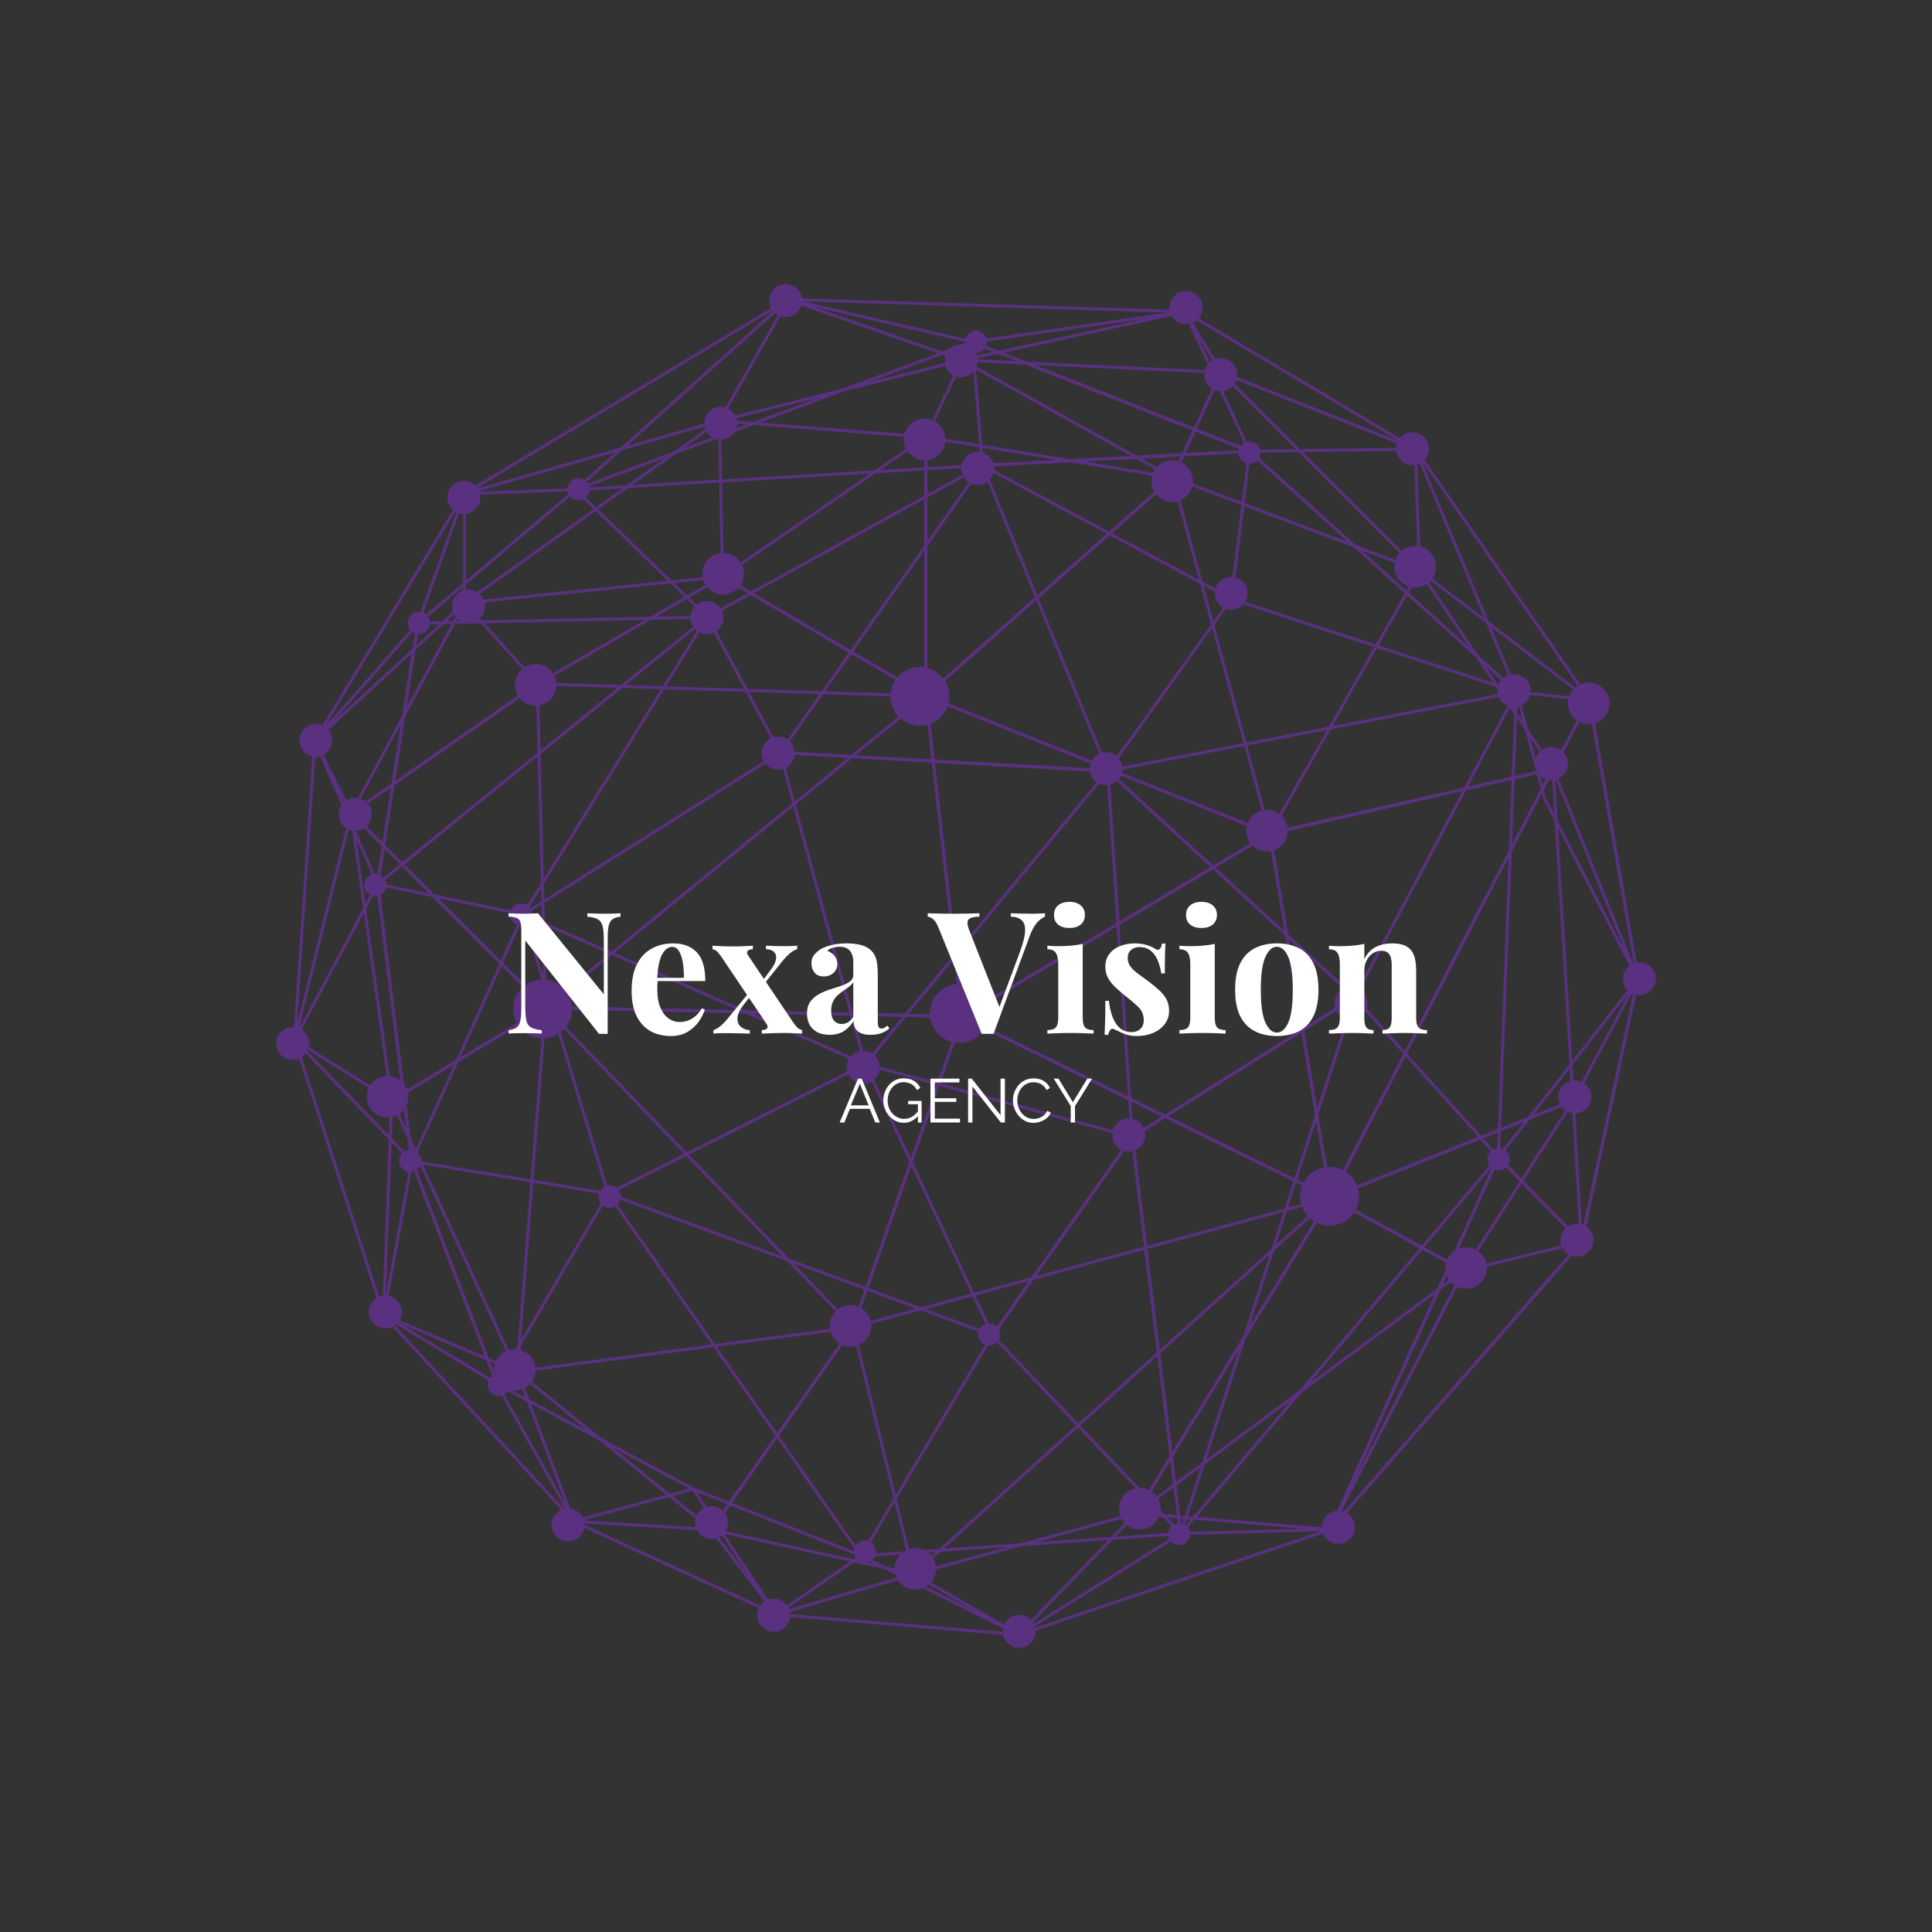 <svg version="1.0" preserveAspectRatio="xMidYMid meet" height="500" viewBox="0 0 375 375" zoomAndPan="magnify" width="500" xmlns:xlink="http://www.w3.org/1999/xlink" xmlns="http://www.w3.org/2000/svg"><rect x="0" y="0" width="375" height="375" fill="#333333" stroke="none"/><defs><filter id="2ec483cd05" height="100%" width="100%" y="0%" x="0%"><feColorMatrix color-interpolation-filters="sRGB" values="0 0 0 0 1 0 0 0 0 1 0 0 0 0 1 0 0 0 1 0"></feColorMatrix></filter><g></g><mask id="34c21c7231"><g filter="url(#2ec483cd05)"><rect fill-opacity="0.44" height="450" y="-37.5" fill="#000000" width="450" x="-37.5"></rect></g></mask><clipPath id="ae02199738"><path clip-rule="nonzero" d="M 96 1.109 L 103 1.109 L 103 8 L 96 8 Z M 96 1.109"></path></clipPath><clipPath id="43757bac9d"><path clip-rule="nonzero" d="M 141 259 L 149 259 L 149 265.859 L 141 265.859 Z M 141 259"></path></clipPath><clipPath id="890a2023ad"><path clip-rule="nonzero" d="M 261.613 132.438 L 268.355 132.438 L 268.355 139.32 L 261.613 139.32 Z M 261.613 132.438"></path></clipPath><clipPath id="09d48cc0eb"><path clip-rule="nonzero" d="M 0.605 145 L 8 145 L 8 152 L 0.605 152 Z M 0.605 145"></path></clipPath><clipPath id="cb06cbf7b3"><rect height="266" y="0" width="269" x="0"></rect></clipPath></defs><g mask="url(#34c21c7231)"><g transform="matrix(1, 0, 0, 1, 53, 54)"><g clip-path="url(#cb06cbf7b3)"><path fill-rule="nonzero" fill-opacity="1" d="M 100.078 4.449 L 60.121 40.219 L 134.707 12.441 Z M 57.406 41.859 L 99.914 3.805 L 100.062 3.84 L 136.75 12.309 L 135.832 12.652 L 57.406 41.859" fill="#8a2be2"></path><path fill-rule="nonzero" fill-opacity="1" d="M 136.871 12.508 L 188.945 33.035 L 176.785 6.809 Z M 190.102 34.121 L 189.418 33.855 L 134.586 12.238 L 177.133 6.16 L 190.102 34.121" fill="#8a2be2"></path><path fill-rule="nonzero" fill-opacity="1" d="M 190.281 33.863 L 240.582 79.211 L 221.531 33.484 Z M 242.133 81.402 L 188.77 33.293 L 221.922 32.891 L 221.996 33.07 L 242.133 81.402" fill="#8a2be2"></path><path fill-rule="nonzero" fill-opacity="1" d="M 241.754 80.648 L 247.141 101.043 L 264.301 134.23 L 255.242 82.145 Z M 265.539 137.906 L 246.594 101.254 L 240.965 79.969 L 255.746 81.609 L 255.785 81.828 L 265.539 137.906" fill="#8a2be2"></path><path fill-rule="nonzero" fill-opacity="1" d="M 238.219 170.602 L 253.75 186.516 L 264.363 137.254 Z M 254.098 187.711 L 237.434 170.645 L 237.594 170.441 L 265.477 134.879 L 265.207 136.129 L 254.098 187.711" fill="#8a2be2"></path><path fill-rule="nonzero" fill-opacity="1" d="M 237.914 171.137 L 206.32 241.184 L 253.523 187.125 Z M 204.148 244.562 L 237.734 170.105 L 254.324 187.105 L 254.145 187.309 L 204.148 244.562" fill="#8a2be2"></path><path fill-rule="nonzero" fill-opacity="1" d="M 236.688 172.426 L 176.824 243.348 L 205.043 242.582 Z M 175.527 243.973 L 175.949 243.469 L 238.961 168.82 L 205.426 243.164 L 205.242 243.168 L 175.527 243.973" fill="#8a2be2"></path><path fill-rule="nonzero" fill-opacity="1" d="M 115.227 248.199 L 144.746 262.957 L 175.02 244.035 Z M 144.777 263.633 L 113.035 247.758 L 177.332 243.285 L 144.777 263.633" fill="#8a2be2"></path><path fill-rule="nonzero" fill-opacity="1" d="M 82.305 235.641 L 97.719 258.953 L 113.512 248.051 Z M 97.562 259.777 L 97.395 259.527 L 80.777 234.398 L 114.754 247.91 L 97.562 259.777" fill="#8a2be2"></path><path fill-rule="nonzero" fill-opacity="1" d="M 44.199 215.34 L 58.516 240.961 L 80.75 234.93 Z M 58.227 241.648 L 42.703 213.867 L 82.332 235.109 L 58.227 241.648" fill="#8a2be2"></path><path fill-rule="nonzero" fill-opacity="1" d="M 21.789 201.105 L 42.871 213.906 L 27.059 172.492 Z M 44.031 215.301 L 21.137 201.398 L 26.859 170.32 L 44.031 215.301" fill="#8a2be2"></path><path fill-rule="nonzero" fill-opacity="1" d="M 4.543 147.797 L 26.559 170.566 L 20.105 118.574 Z M 27.359 172.246 L 3.824 147.898 L 3.926 147.711 L 20.461 116.652 L 27.359 172.246" fill="#8a2be2"></path><path fill-rule="nonzero" fill-opacity="1" d="M 8.457 89.785 L 20.145 116.566 L 27.691 67.91 Z M 20.418 118.656 L 7.766 89.676 L 7.891 89.535 L 28.582 66.004 L 20.418 118.656" fill="#8a2be2"></path><path fill-rule="nonzero" fill-opacity="1" d="M 37.379 42.113 L 28.785 66.023 L 57.926 41.363 Z M 27.488 67.891 L 36.957 41.539 L 59.605 40.715 L 27.488 67.891" fill="#8a2be2"></path><path fill-rule="nonzero" fill-opacity="1" d="M 136.062 12.82 L 137.961 36.02 L 188.16 33.355 Z M 137.422 36.637 L 135.398 11.926 L 190.895 33.801 L 137.422 36.637" fill="#8a2be2"></path><path fill-rule="nonzero" fill-opacity="1" d="M 59.449 41.293 L 84.336 65.414 L 136.41 36.699 Z M 84.242 66.141 L 84.086 65.988 L 58.078 40.785 L 58.746 40.746 L 138.977 35.957 L 84.242 66.141" fill="#8a2be2"></path><path fill-rule="nonzero" fill-opacity="1" d="M 28.391 67.246 L 20.691 116.902 L 83.434 66.09 Z M 19.875 118.32 L 27.883 66.664 L 85.145 65.465 L 19.875 118.32" fill="#8a2be2"></path><path fill-rule="nonzero" fill-opacity="1" d="M 20.625 117.984 L 27.121 170.328 L 48.137 123.715 Z M 26.797 172.484 L 19.941 117.238 L 48.977 123.289 L 48.828 123.621 L 26.797 172.484" fill="#8a2be2"></path><path fill-rule="nonzero" fill-opacity="1" d="M 84.27 66.367 L 49.477 122.574 L 98.035 91.984 Z M 47.637 124.43 L 84.309 65.188 L 98.816 92.191 L 98.582 92.336 L 47.637 124.43" fill="#8a2be2"></path><path fill-rule="nonzero" fill-opacity="1" d="M 98.973 91.824 L 161.59 95.301 L 137.625 36.938 Z M 162.488 95.941 L 97.879 92.352 L 98.184 91.918 L 137.762 35.719 L 162.488 95.941" fill="#8a2be2"></path><path fill-rule="nonzero" fill-opacity="1" d="M 138.762 36.566 L 185.754 61.781 L 189.191 33.891 Z M 186.23 62.707 L 185.852 62.504 L 136.625 36.09 L 189.859 33.266 L 189.816 33.617 L 186.23 62.707" fill="#8a2be2"></path><path fill-rule="nonzero" fill-opacity="1" d="M 186.105 62.59 L 162.711 95.191 L 240.184 80.234 Z M 161.367 96.051 L 185.879 61.898 L 242.535 80.383 L 161.367 96.051" fill="#8a2be2"></path><path fill-rule="nonzero" fill-opacity="1" d="M 210.301 139.559 L 237.559 169.887 L 241.012 81.586 Z M 238.09 171.359 L 209.59 139.645 L 209.688 139.461 L 241.703 79.027 L 241.652 80.32 L 238.09 171.359" fill="#8a2be2"></path><path fill-rule="nonzero" fill-opacity="1" d="M 162.379 96.336 L 167.012 166.184 L 209.461 139.559 Z M 166.488 167.207 L 166.457 166.715 L 161.695 94.906 L 210.43 139.645 L 210.102 139.852 L 166.488 167.207" fill="#8a2be2"></path><path fill-rule="nonzero" fill-opacity="1" d="M 98.816 92.406 L 115.051 151.934 L 161.441 95.883 Z M 114.785 153.184 L 114.633 152.637 L 98.035 91.77 L 98.441 91.793 L 162.637 95.359 L 114.785 153.184" fill="#8a2be2"></path><path fill-rule="nonzero" fill-opacity="1" d="M 49.023 124.027 L 65.227 177.27 L 114.227 152.578 Z M 64.867 178.109 L 64.766 177.777 L 48.09 122.977 L 115.609 152.539 L 64.867 178.109" fill="#8a2be2"></path><path fill-rule="nonzero" fill-opacity="1" d="M 115.457 153.012 L 139.707 204.594 L 166.27 166.867 Z M 139.605 205.762 L 139.391 205.305 L 114.379 152.109 L 114.996 152.277 L 167.234 166.52 L 166.992 166.863 L 139.605 205.762" fill="#8a2be2"></path><path fill-rule="nonzero" fill-opacity="1" d="M 167.066 166.848 L 176.305 242.305 L 209.414 140.281 Z M 176.043 245.016 L 166.438 166.547 L 166.594 166.445 L 210.477 138.922 L 210.227 139.691 L 176.043 245.016" fill="#8a2be2"></path><path fill-rule="nonzero" fill-opacity="1" d="M 140.035 205.152 L 175.777 242.812 L 166.551 167.488 Z M 176.574 244.512 L 139.277 205.203 L 139.414 205.008 L 166.949 165.902 L 167.043 166.66 L 176.574 244.512" fill="#8a2be2"></path><path fill-rule="nonzero" fill-opacity="1" d="M 65.828 178.293 L 114.113 247.438 L 139.219 205.332 Z M 114.152 248.52 L 113.891 248.148 L 64.27 177.09 L 140.09 205.023 L 139.91 205.328 L 114.152 248.52" fill="#8a2be2"></path><path fill-rule="nonzero" fill-opacity="1" d="M 27.418 171.781 L 43.508 213.922 L 64.578 177.91 Z M 43.395 215.281 L 26.5 171.035 L 27.008 171.117 L 65.52 177.469 L 65.305 177.84 L 43.395 215.281" fill="#8a2be2"></path><path fill-rule="nonzero" fill-opacity="1" d="M 45.949 214.809 C 45.949 216 44.984 216.965 43.789 216.965 C 42.598 216.965 41.633 216 41.633 214.809 C 41.633 213.617 42.598 212.648 43.789 212.648 C 44.984 212.648 45.949 213.617 45.949 214.809" fill="#8a2be2"></path><path fill-rule="nonzero" fill-opacity="1" d="M 178.023 243.781 C 178.023 244.973 177.055 245.941 175.863 245.941 C 174.672 245.941 173.703 244.973 173.703 243.781 C 173.703 242.59 174.672 241.625 175.863 241.625 C 177.055 241.625 178.023 242.59 178.023 243.781" fill="#8a2be2"></path><path fill-rule="nonzero" fill-opacity="1" d="M 141.16 205.035 C 141.16 206.227 140.195 207.195 139 207.195 C 137.809 207.195 136.844 206.227 136.844 205.035 C 136.844 203.844 137.809 202.879 139 202.879 C 140.195 202.879 141.16 203.844 141.16 205.035" fill="#8a2be2"></path><path fill-rule="nonzero" fill-opacity="1" d="M 240.016 171.008 C 240.016 172.199 239.047 173.168 237.855 173.168 C 236.664 173.168 235.695 172.199 235.695 171.008 C 235.695 169.816 236.664 168.852 237.855 168.852 C 239.047 168.852 240.016 169.816 240.016 171.008" fill="#8a2be2"></path><path fill-rule="nonzero" fill-opacity="1" d="M 50.328 123.504 C 50.328 124.695 49.363 125.66 48.172 125.66 C 46.98 125.66 46.012 124.695 46.012 123.504 C 46.012 122.309 46.98 121.344 48.172 121.344 C 49.363 121.344 50.328 122.309 50.328 123.504" fill="#8a2be2"></path><path fill-rule="nonzero" fill-opacity="1" d="M 61.449 40.957 C 61.449 42.152 60.48 43.117 59.289 43.117 C 58.098 43.117 57.133 42.152 57.133 40.957 C 57.133 39.766 58.098 38.797 59.289 38.797 C 60.48 38.797 61.449 39.766 61.449 40.957" fill="#8a2be2"></path><path fill-rule="nonzero" fill-opacity="1" d="M 191.699 33.883 C 191.699 35.074 190.73 36.043 189.539 36.043 C 188.348 36.043 187.379 35.074 187.379 33.883 C 187.379 32.691 188.348 31.723 189.539 31.723 C 190.73 31.723 191.699 32.691 191.699 33.883" fill="#8a2be2"></path><path fill-rule="nonzero" fill-opacity="1" d="M 138.602 12.32 C 138.602 13.512 137.637 14.477 136.441 14.477 C 135.25 14.477 134.285 13.512 134.285 12.32 C 134.285 11.129 135.25 10.16 136.441 10.16 C 137.637 10.16 138.602 11.129 138.602 12.32" fill="#8a2be2"></path><path fill-rule="nonzero" fill-opacity="1" d="M 22.027 117.773 C 22.027 118.969 21.062 119.934 19.871 119.934 C 18.68 119.934 17.711 118.969 17.711 117.773 C 17.711 116.582 18.68 115.617 19.871 115.617 C 21.062 115.617 22.027 116.582 22.027 117.773" fill="#8a2be2"></path><path fill-rule="nonzero" fill-opacity="1" d="M 30.453 66.902 C 30.453 68.094 29.484 69.059 28.293 69.059 C 27.102 69.059 26.137 68.094 26.137 66.902 C 26.137 65.707 27.102 64.742 28.293 64.742 C 29.484 64.742 30.453 65.707 30.453 66.902" fill="#8a2be2"></path><path fill-rule="nonzero" fill-opacity="1" d="M 67.512 178.281 C 67.512 179.477 66.547 180.441 65.355 180.441 C 64.16 180.441 63.195 179.477 63.195 178.281 C 63.195 177.09 64.16 176.125 65.355 176.125 C 66.547 176.125 67.512 177.09 67.512 178.281" fill="#8a2be2"></path><path fill-rule="nonzero" fill-opacity="1" d="M 28.77 171.348 C 28.77 172.539 27.801 173.504 26.609 173.504 C 25.414 173.504 24.449 172.539 24.449 171.348 C 24.449 170.152 25.414 169.188 26.609 169.188 C 27.801 169.188 28.77 170.152 28.77 171.348" fill="#8a2be2"></path><path fill-rule="nonzero" fill-opacity="1" d="M 117.039 247.152 C 117.039 248.344 116.074 249.309 114.883 249.309 C 113.691 249.309 112.723 248.344 112.723 247.152 C 112.723 245.957 113.691 244.992 114.883 244.992 C 116.074 244.992 117.039 245.957 117.039 247.152" fill="#8a2be2"></path><path fill-rule="nonzero" fill-opacity="1" d="M 169.297 166.293 C 169.297 168.062 167.863 169.496 166.094 169.496 C 164.324 169.496 162.887 168.062 162.887 166.293 C 162.887 164.52 164.324 163.086 166.094 163.086 C 167.863 163.086 169.297 164.52 169.297 166.293" fill="#8a2be2"></path><path fill-rule="nonzero" fill-opacity="1" d="M 117.75 153.152 C 117.75 154.922 116.312 156.355 114.543 156.355 C 112.773 156.355 111.34 154.922 111.34 153.152 C 111.34 151.379 112.773 149.945 114.543 149.945 C 116.312 149.945 117.75 151.379 117.75 153.152" fill="#8a2be2"></path><path fill-rule="nonzero" fill-opacity="1" d="M 189.176 61.172 C 189.176 62.941 187.742 64.379 185.973 64.379 C 184.199 64.379 182.766 62.941 182.766 61.172 C 182.766 59.402 184.199 57.969 185.973 57.969 C 187.742 57.969 189.176 59.402 189.176 61.172" fill="#8a2be2"></path><path fill-rule="nonzero" fill-opacity="1" d="M 101.242 92.168 C 101.242 93.941 99.805 95.375 98.035 95.375 C 96.266 95.375 94.828 93.941 94.828 92.168 C 94.828 90.398 96.266 88.965 98.035 88.965 C 99.805 88.965 101.242 90.398 101.242 92.168" fill="#8a2be2"></path><path fill-rule="nonzero" fill-opacity="1" d="M 87.426 65.891 C 87.426 67.66 85.992 69.098 84.223 69.098 C 82.453 69.098 81.016 67.66 81.016 65.891 C 81.016 64.121 82.453 62.684 84.223 62.684 C 85.992 62.684 87.426 64.121 87.426 65.891" fill="#8a2be2"></path><path fill-rule="nonzero" fill-opacity="1" d="M 212.426 140.684 C 212.426 142.457 210.988 143.891 209.219 143.891 C 207.449 143.891 206.012 142.457 206.012 140.684 C 206.012 138.914 207.449 137.48 209.219 137.48 C 210.988 137.48 212.426 138.914 212.426 140.684" fill="#8a2be2"></path><path fill-rule="nonzero" fill-opacity="1" d="M 244.094 80.039 C 244.094 81.809 242.656 83.246 240.891 83.246 C 239.117 83.246 237.684 81.809 237.684 80.039 C 237.684 78.27 239.117 76.836 240.891 76.836 C 242.656 76.836 244.094 78.27 244.094 80.039" fill="#8a2be2"></path><path fill-rule="nonzero" fill-opacity="1" d="M 164.918 95.203 C 164.918 96.973 163.484 98.406 161.711 98.406 C 159.941 98.406 158.508 96.973 158.508 95.203 C 158.508 93.43 159.941 91.996 161.711 91.996 C 163.484 91.996 164.918 93.43 164.918 95.203" fill="#8a2be2"></path><path fill-rule="nonzero" fill-opacity="1" d="M 139.984 36.914 C 139.984 38.684 138.551 40.121 136.781 40.121 C 135.008 40.121 133.574 38.684 133.574 36.914 C 133.574 35.145 135.008 33.707 136.781 33.707 C 138.551 33.707 139.984 35.145 139.984 36.914" fill="#8a2be2"></path><path fill-rule="nonzero" fill-opacity="1" d="M 101.902 4.484 L 133.785 15.602 L 174.562 6.707 Z M 133.746 16.215 L 133.668 16.188 L 98.09 3.777 L 179.355 6.262 L 133.746 16.215" fill="#8a2be2"></path><path fill-rule="nonzero" fill-opacity="1" d="M 184.23 18.027 L 218.438 31.57 L 177.816 7.34 Z M 221.617 33.461 L 183.828 18.504 L 176.105 5.629 L 221.875 32.934 L 221.617 33.461" fill="#8a2be2"></path><path fill-rule="nonzero" fill-opacity="1" d="M 99.188 4.957 L 39.234 40.93 L 86.449 27.438 Z M 35.102 42.723 L 100.805 3.301 L 86.844 27.938 L 86.727 27.973 L 35.102 42.723" fill="#8a2be2"></path><path fill-rule="nonzero" fill-opacity="1" d="M 222.801 56.598 L 254.191 80.516 L 222.055 34.176 Z M 256.801 83.242 L 222.219 56.895 L 222.215 56.758 L 221.398 32.195 L 221.969 33.02 L 256.801 83.242" fill="#8a2be2"></path><path fill-rule="nonzero" fill-opacity="1" d="M 36.875 42.879 L 9.438 88.113 L 36.875 62.898 Z M 6.785 91.352 L 37.461 40.77 L 37.461 63.16 L 37.367 63.246 L 6.785 91.352" fill="#8a2be2"></path><path fill-rule="nonzero" fill-opacity="1" d="M 248.754 95.246 L 264.156 133.387 L 255.352 82.777 Z M 265.684 138.75 L 248.102 95.211 L 248.168 95.09 L 255.641 80.98 L 265.684 138.75" fill="#8a2be2"></path><path fill-rule="nonzero" fill-opacity="1" d="M 8.332 90.832 L 4.699 144.566 L 14.867 103.902 Z M 4.469 147.918 L 3.891 147.828 L 7.891 88.633 L 15.492 103.832 L 4.469 147.918" fill="#8a2be2"></path><path fill-rule="nonzero" fill-opacity="1" d="M 252.652 159.695 L 254.094 184.926 L 264.188 138.062 Z M 253.754 189.305 L 252.055 159.562 L 252.094 159.488 L 265.652 134.07 L 253.754 189.305" fill="#8a2be2"></path><path fill-rule="nonzero" fill-opacity="1" d="M 4.711 148.523 L 21.23 199.578 L 22.73 159.789 Z M 21.691 202.922 L 3.656 147.172 L 23.332 159.469 L 23.328 159.637 L 21.691 202.922" fill="#8a2be2"></path><path fill-rule="nonzero" fill-opacity="1" d="M 231.352 192.867 L 206.605 240.855 L 253.094 187.617 Z M 203.859 244.895 L 230.949 192.359 L 254.754 186.609 L 203.859 244.895" fill="#8a2be2"></path><path fill-rule="nonzero" fill-opacity="1" d="M 22.602 202.055 L 57.559 239.988 L 47.148 212.469 Z M 59.184 242.621 L 20.32 200.445 L 47.609 212.023 L 47.652 212.145 L 59.184 242.621" fill="#8a2be2"></path><path fill-rule="nonzero" fill-opacity="1" d="M 167.652 240.039 L 145.816 262.625 L 203.793 243.047 Z M 143.707 263.961 L 167.422 239.43 L 167.562 239.441 L 206.676 242.699 L 143.707 263.961" fill="#8a2be2"></path><path fill-rule="nonzero" fill-opacity="1" d="M 59.914 241.691 L 96.691 258.605 L 84.922 243.16 Z M 98.59 260.129 L 56.828 240.918 L 85.23 242.586 L 85.309 242.695 L 98.59 260.129" fill="#8a2be2"></path><path fill-rule="nonzero" fill-opacity="1" d="M 99.234 259.203 L 143.473 262.891 L 124.305 251.832 Z M 146.051 263.699 L 96.043 259.527 L 124.379 251.195 L 124.488 251.258 L 146.051 263.699" fill="#8a2be2"></path><path fill-rule="nonzero" fill-opacity="1" d="M 135.004 16.262 L 174.469 38.273 L 183.578 18.539 Z M 174.738 39.098 L 132.531 15.555 L 184.48 17.992 L 174.738 39.098" fill="#8a2be2"></path><path fill-rule="nonzero" fill-opacity="1" d="M 88.469 27.539 L 126.52 30.52 L 133.234 16.344 Z M 126.879 31.141 L 126.676 31.125 L 84.82 27.84 L 134.301 15.469 L 126.879 31.141" fill="#8a2be2"></path><path fill-rule="nonzero" fill-opacity="1" d="M 86.363 28.254 L 38.242 62.625 L 86.934 57.66 Z M 36.094 63.434 L 86.93 27.125 L 87.531 58.191 L 87.266 58.219 L 36.094 63.434" fill="#8a2be2"></path><path fill-rule="nonzero" fill-opacity="1" d="M 37.23 63.535 L 16.02 102.922 L 50.863 78.684 Z M 14.336 104.812 L 37.105 62.52 L 51.746 78.789 L 14.336 104.812" fill="#8a2be2"></path><path fill-rule="nonzero" fill-opacity="1" d="M 87.781 57.906 L 126.402 80.578 L 126.402 31.391 Z M 126.992 81.609 L 126.551 81.348 L 86.684 57.945 L 87.066 57.684 L 126.992 30.27 L 126.992 81.609" fill="#8a2be2"></path><path fill-rule="nonzero" fill-opacity="1" d="M 126.992 31.176 L 126.992 80.438 L 173.945 38.875 Z M 126.402 81.746 L 126.402 30.484 L 175.262 38.496 L 174.801 38.902 L 126.402 81.746" fill="#8a2be2"></path><path fill-rule="nonzero" fill-opacity="1" d="M 175.004 38.52 L 221.336 55.992 L 184.121 18.77 Z M 223.684 57.504 L 174.203 38.848 L 174.336 38.562 L 183.938 17.758 L 184.238 18.055 L 223.684 57.504" fill="#8a2be2"></path><path fill-rule="nonzero" fill-opacity="1" d="M 127.25 80.996 L 193.012 107.301 L 174.445 39.219 Z M 193.895 108.289 L 193.344 108.07 L 126.145 81.188 L 126.504 80.871 L 174.766 38.148 L 174.887 38.605 L 193.895 108.289" fill="#8a2be2"></path><path fill-rule="nonzero" fill-opacity="1" d="M 127.047 81.551 L 134.008 142.844 L 192.789 107.848 Z M 133.523 143.816 L 126.352 80.637 L 194.117 107.742 L 133.523 143.816" fill="#8a2be2"></path><path fill-rule="nonzero" fill-opacity="1" d="M 52.344 78.473 L 125.555 80.762 L 87.234 58.266 Z M 127.84 81.422 L 50.266 79 L 87.234 57.586 L 87.383 57.672 L 127.84 81.422" fill="#8a2be2"></path><path fill-rule="nonzero" fill-opacity="1" d="M 53.68 141.289 L 133.438 143.031 L 126.465 81.664 Z M 134.098 143.633 L 52.074 141.84 L 52.691 141.336 L 126.93 80.523 L 126.988 81.059 L 134.098 143.633" fill="#8a2be2"></path><path fill-rule="nonzero" fill-opacity="1" d="M 15.637 103.906 L 52.562 140.836 L 51.023 79.293 Z M 53.188 142.293 L 14.719 103.828 L 51.586 78.184 L 51.602 78.73 L 53.188 142.293" fill="#8a2be2"></path><path fill-rule="nonzero" fill-opacity="1" d="M 15.594 104.699 L 23.262 159.145 L 52.402 141.508 Z M 22.805 160.109 L 14.762 103.039 L 53.352 141.621 L 22.805 160.109" fill="#8a2be2"></path><path fill-rule="nonzero" fill-opacity="1" d="M 23.41 159.742 L 47.172 211.098 L 52.535 142.113 Z M 47.582 213.391 L 22.656 159.512 L 22.879 159.375 L 53.211 141.016 L 53.168 141.586 L 47.582 213.391" fill="#8a2be2"></path><path fill-rule="nonzero" fill-opacity="1" d="M 53.582 141.875 L 112.441 203.059 L 133.352 143.617 Z M 112.68 204.156 L 52.172 141.254 L 52.883 141.27 L 134.18 143.047 L 134.047 143.43 L 112.68 204.156" fill="#8a2be2"></path><path fill-rule="nonzero" fill-opacity="1" d="M 134.383 143.309 L 204.848 177.957 L 193.234 108.266 Z M 205.617 178.992 L 205.102 178.738 L 133.148 143.355 L 133.617 143.078 L 193.672 107.32 L 193.742 107.746 L 205.617 178.992" fill="#8a2be2"></path><path fill-rule="nonzero" fill-opacity="1" d="M 133.934 143.742 L 113.027 203.176 L 204.402 178.395 Z M 112.098 204.039 L 133.598 142.922 L 133.898 143.066 L 206.062 178.555 L 112.098 204.039" fill="#8a2be2"></path><path fill-rule="nonzero" fill-opacity="1" d="M 48.094 212.445 L 85.016 242.445 L 111.938 203.988 Z M 85.133 243.305 L 84.891 243.102 L 46.664 212.043 L 113.188 203.227 L 112.805 203.777 L 85.133 243.305" fill="#8a2be2"></path><path fill-rule="nonzero" fill-opacity="1" d="M 85.566 242.684 L 123.941 251.125 L 112.434 204.309 Z M 124.742 251.902 L 84.578 243.066 L 112.691 202.906 L 124.742 251.902" fill="#8a2be2"></path><path fill-rule="nonzero" fill-opacity="1" d="M 203.906 180.07 L 125.453 250.902 L 167.348 239.48 Z M 123.227 252.121 L 124.145 251.293 L 206.562 176.879 L 167.727 239.984 L 167.613 240.016 L 123.227 252.121" fill="#8a2be2"></path><path fill-rule="nonzero" fill-opacity="1" d="M 205.336 178.867 L 168.586 238.586 L 230.605 192.648 Z M 166.484 240.875 L 167.285 239.578 L 205.129 178.082 L 205.375 178.215 L 231.695 192.574 L 231.324 192.852 L 166.484 240.875" fill="#8a2be2"></path><path fill-rule="nonzero" fill-opacity="1" d="M 205.926 178.516 L 231.051 192.223 L 251.609 160.242 Z M 231.25 193.004 L 204.543 178.434 L 205.125 178.203 L 253.102 159.012 L 231.25 193.004" fill="#8a2be2"></path><path fill-rule="nonzero" fill-opacity="1" d="M 193.789 108.02 L 205.379 177.555 L 247.875 95.66 Z M 205.09 179.395 L 193.117 107.566 L 193.387 107.508 L 248.98 94.801 L 248.688 95.363 L 205.09 179.395" fill="#8a2be2"></path><path fill-rule="nonzero" fill-opacity="1" d="M 222.531 57.305 L 194.039 107.355 L 247.945 95.039 Z M 192.867 108.23 L 193.195 107.648 L 222.488 56.188 L 248.91 95.422 L 192.867 108.23" fill="#8a2be2"></path><path fill-rule="nonzero" fill-opacity="1" d="M 248.199 96.309 L 205.859 177.906 L 252.047 159.434 Z M 204.605 179.043 L 248.656 94.148 L 252.66 159.824 L 252.465 159.902 L 204.605 179.043" fill="#8a2be2"></path><path fill-rule="nonzero" fill-opacity="1" d="M 259.418 82.512 C 259.418 84.742 257.609 86.555 255.375 86.555 C 253.141 86.555 251.332 84.742 251.332 82.512 C 251.332 80.277 253.141 78.469 255.375 78.469 C 257.609 78.469 259.418 80.277 259.418 82.512" fill="#8a2be2"></path><path fill-rule="nonzero" fill-opacity="1" d="M 196.977 107.219 C 196.977 109.449 195.164 111.262 192.934 111.262 C 190.699 111.262 188.891 109.449 188.891 107.219 C 188.891 104.984 190.699 103.176 192.934 103.176 C 195.164 103.176 196.977 104.984 196.977 107.219" fill="#8a2be2"></path><path fill-rule="nonzero" fill-opacity="1" d="M 225.727 56.008 C 225.727 58.242 223.918 60.051 221.684 60.051 C 219.453 60.051 217.641 58.242 217.641 56.008 C 217.641 53.773 219.453 51.965 221.684 51.965 C 223.918 51.965 225.727 53.773 225.727 56.008" fill="#8a2be2"></path><path fill-rule="nonzero" fill-opacity="1" d="M 91.41 57.355 C 91.41 59.586 89.598 61.398 87.367 61.398 C 85.133 61.398 83.32 59.586 83.32 57.355 C 83.32 55.121 85.133 53.312 87.367 53.312 C 89.598 53.312 91.41 55.121 91.41 57.355" fill="#8a2be2"></path><path fill-rule="nonzero" fill-opacity="1" d="M 55.023 78.918 C 55.023 81.152 53.211 82.961 50.98 82.961 C 48.746 82.961 46.938 81.152 46.938 78.918 C 46.938 76.684 48.746 74.875 50.98 74.875 C 53.211 74.875 55.023 76.684 55.023 78.918" fill="#8a2be2"></path><path fill-rule="nonzero" fill-opacity="1" d="M 130.492 31.301 C 130.492 33.531 128.68 35.344 126.449 35.344 C 124.215 35.344 122.406 33.531 122.406 31.301 C 122.406 29.066 124.215 27.258 126.449 27.258 C 128.68 27.258 130.492 29.066 130.492 31.301" fill="#8a2be2"></path><path fill-rule="nonzero" fill-opacity="1" d="M 178.559 39.387 C 178.559 41.621 176.746 43.43 174.516 43.43 C 172.281 43.43 170.473 41.621 170.473 39.387 C 170.473 37.152 172.281 35.344 174.516 35.344 C 176.746 35.344 178.559 37.152 178.559 39.387" fill="#8a2be2"></path><path fill-rule="nonzero" fill-opacity="1" d="M 187.152 18.723 C 187.152 20.492 185.719 21.926 183.949 21.926 C 182.18 21.926 180.742 20.492 180.742 18.723 C 180.742 16.953 182.18 15.516 183.949 15.516 C 185.719 15.516 187.152 16.953 187.152 18.723" fill="#8a2be2"></path><path fill-rule="nonzero" fill-opacity="1" d="M 180.418 5.695 C 180.418 7.465 178.98 8.898 177.211 8.898 C 175.441 8.898 174.004 7.465 174.004 5.695 C 174.004 3.926 175.441 2.488 177.211 2.488 C 178.98 2.488 180.418 3.926 180.418 5.695" fill="#8a2be2"></path><path fill-rule="nonzero" fill-opacity="1" d="M 136.781 16.027 C 136.781 17.797 135.348 19.23 133.574 19.23 C 131.805 19.23 130.367 17.797 130.367 16.027 C 130.367 14.258 131.805 12.82 133.574 12.82 C 135.348 12.82 136.781 14.258 136.781 16.027" fill="#8a2be2"></path><g clip-path="url(#ae02199738)"><path fill-rule="nonzero" fill-opacity="1" d="M 102.699 4.348 C 102.699 6.117 101.266 7.551 99.496 7.551 C 97.723 7.551 96.289 6.117 96.289 4.348 C 96.289 2.574 97.723 1.141 99.496 1.141 C 101.266 1.141 102.699 2.574 102.699 4.348" fill="#8a2be2"></path></g><path fill-rule="nonzero" fill-opacity="1" d="M 40.258 42.531 C 40.258 44.301 38.824 45.734 37.055 45.734 C 35.281 45.734 33.848 44.301 33.848 42.531 C 33.848 40.762 35.281 39.324 37.055 39.324 C 38.824 39.324 40.258 40.762 40.258 42.531" fill="#8a2be2"></path><path fill-rule="nonzero" fill-opacity="1" d="M 41.156 63.645 C 41.156 65.414 39.723 66.852 37.949 66.852 C 36.184 66.852 34.746 65.414 34.746 63.645 C 34.746 61.875 36.184 60.438 37.949 60.438 C 39.723 60.438 41.156 61.875 41.156 63.645" fill="#8a2be2"></path><path fill-rule="nonzero" fill-opacity="1" d="M 19.145 104.074 C 19.145 105.844 17.711 107.277 15.941 107.277 C 14.168 107.277 12.734 105.844 12.734 104.074 C 12.734 102.305 14.168 100.867 15.941 100.867 C 17.711 100.867 19.145 102.305 19.145 104.074" fill="#8a2be2"></path><path fill-rule="nonzero" fill-opacity="1" d="M 24.984 200.656 C 24.984 202.426 23.551 203.863 21.781 203.863 C 20.008 203.863 18.574 202.426 18.574 200.656 C 18.574 198.887 20.008 197.453 21.781 197.453 C 23.551 197.453 24.984 198.887 24.984 200.656" fill="#8a2be2"></path><path fill-rule="nonzero" fill-opacity="1" d="M 60.473 241.984 C 60.473 243.754 59.039 245.191 57.27 245.191 C 55.496 245.191 54.062 243.754 54.062 241.984 C 54.062 240.215 55.496 238.781 57.27 238.781 C 59.039 238.781 60.473 240.215 60.473 241.984" fill="#8a2be2"></path><path fill-rule="nonzero" fill-opacity="1" d="M 100.395 259.508 C 100.395 261.277 98.957 262.711 97.188 262.711 C 95.418 262.711 93.984 261.277 93.984 259.508 C 93.984 257.734 95.418 256.297 97.188 256.297 C 98.957 256.297 100.395 257.734 100.395 259.508" fill="#8a2be2"></path><g clip-path="url(#43757bac9d)"><path fill-rule="nonzero" fill-opacity="1" d="M 148.012 262.648 C 148.012 264.422 146.578 265.855 144.805 265.855 C 143.035 265.855 141.602 264.422 141.602 262.648 C 141.602 260.879 143.035 259.445 144.805 259.445 C 146.578 259.445 148.012 260.879 148.012 262.648" fill="#8a2be2"></path></g><path fill-rule="nonzero" fill-opacity="1" d="M 210.004 242.434 C 210.004 244.203 208.57 245.641 206.801 245.641 C 205.027 245.641 203.594 244.203 203.594 242.434 C 203.594 240.664 205.027 239.23 206.801 239.23 C 208.57 239.23 210.004 240.664 210.004 242.434" fill="#8a2be2"></path><path fill-rule="nonzero" fill-opacity="1" d="M 256.273 186.73 C 256.273 188.5 254.84 189.938 253.066 189.938 C 251.297 189.938 249.863 188.5 249.863 186.73 C 249.863 184.961 251.297 183.523 253.066 183.523 C 254.84 183.523 256.273 184.961 256.273 186.73" fill="#8a2be2"></path><path fill-rule="nonzero" fill-opacity="1" d="M 255.887 158.879 C 255.887 160.648 254.453 162.086 252.68 162.086 C 250.91 162.086 249.473 160.648 249.473 158.879 C 249.473 157.109 250.91 155.676 252.68 155.676 C 254.453 155.676 255.887 157.109 255.887 158.879" fill="#8a2be2"></path><g clip-path="url(#890a2023ad)"><path fill-rule="nonzero" fill-opacity="1" d="M 268.402 135.969 C 268.402 137.738 266.969 139.176 265.199 139.176 C 263.426 139.176 261.992 137.738 261.992 135.969 C 261.992 134.199 263.426 132.766 265.199 132.766 C 266.969 132.766 268.402 134.199 268.402 135.969" fill="#8a2be2"></path></g><path fill-rule="nonzero" fill-opacity="1" d="M 251.332 94.191 C 251.332 95.961 249.898 97.398 248.129 97.398 C 246.355 97.398 244.922 95.961 244.922 94.191 C 244.922 92.418 246.355 90.984 248.129 90.984 C 249.898 90.984 251.332 92.418 251.332 94.191" fill="#8a2be2"></path><path fill-rule="nonzero" fill-opacity="1" d="M 224.379 33.098 C 224.379 34.867 222.945 36.301 221.176 36.301 C 219.402 36.301 217.969 34.867 217.969 33.098 C 217.969 31.328 219.402 29.891 221.176 29.891 C 222.945 29.891 224.379 31.328 224.379 33.098" fill="#8a2be2"></path><path fill-rule="nonzero" fill-opacity="1" d="M 88.324 241.535 C 88.324 243.309 86.891 244.742 85.121 244.742 C 83.348 244.742 81.914 243.309 81.914 241.535 C 81.914 239.766 83.348 238.332 85.121 238.332 C 86.891 238.332 88.324 239.766 88.324 241.535" fill="#8a2be2"></path><path fill-rule="nonzero" fill-opacity="1" d="M 90.121 28.152 C 90.121 29.926 88.688 31.359 86.918 31.359 C 85.145 31.359 83.711 29.926 83.711 28.152 C 83.711 26.387 85.145 24.949 86.918 24.949 C 88.688 24.949 90.121 26.387 90.121 28.152" fill="#8a2be2"></path><path fill-rule="nonzero" fill-opacity="1" d="M 11.508 89.699 C 11.508 91.469 10.074 92.902 8.301 92.902 C 6.531 92.902 5.098 91.469 5.098 89.699 C 5.098 87.93 6.531 86.492 8.301 86.492 C 10.074 86.492 11.508 87.93 11.508 89.699" fill="#8a2be2"></path><g clip-path="url(#09d48cc0eb)"><path fill-rule="nonzero" fill-opacity="1" d="M 7.016 148.547 C 7.016 150.316 5.582 151.754 3.809 151.754 C 2.039 151.754 0.605 150.316 0.605 148.547 C 0.605 146.777 2.039 145.344 3.809 145.344 C 5.582 145.344 7.016 146.777 7.016 148.547" fill="#8a2be2"></path></g><path fill-rule="nonzero" fill-opacity="1" d="M 116.117 203.352 C 116.117 205.586 114.305 207.395 112.074 207.395 C 109.84 207.395 108.031 205.586 108.031 203.352 C 108.031 201.121 109.84 199.309 112.074 199.309 C 114.305 199.309 116.117 201.121 116.117 203.352" fill="#8a2be2"></path><path fill-rule="nonzero" fill-opacity="1" d="M 128.695 250.52 C 128.695 252.754 126.883 254.562 124.652 254.562 C 122.418 254.562 120.609 252.754 120.609 250.52 C 120.609 248.285 122.418 246.477 124.652 246.477 C 126.883 246.477 128.695 248.285 128.695 250.52" fill="#8a2be2"></path><path fill-rule="nonzero" fill-opacity="1" d="M 172.27 238.84 C 172.27 241.074 170.457 242.883 168.227 242.883 C 165.992 242.883 164.184 241.074 164.184 238.84 C 164.184 236.609 165.992 234.797 168.227 234.797 C 170.457 234.797 172.27 236.609 172.27 238.84" fill="#8a2be2"></path><path fill-rule="nonzero" fill-opacity="1" d="M 235.609 192.121 C 235.609 194.355 233.801 196.164 231.566 196.164 C 229.332 196.164 227.523 194.355 227.523 192.121 C 227.523 189.887 229.332 188.078 231.566 188.078 C 233.801 188.078 235.609 189.887 235.609 192.121" fill="#8a2be2"></path><path fill-rule="nonzero" fill-opacity="1" d="M 26.273 158.879 C 26.273 161.109 24.461 162.922 22.23 162.922 C 19.996 162.922 18.188 161.109 18.188 158.879 C 18.188 156.645 19.996 154.836 22.23 154.836 C 24.461 154.836 26.273 156.645 26.273 158.879" fill="#8a2be2"></path><path fill-rule="nonzero" fill-opacity="1" d="M 50.98 211.887 C 50.98 214.121 49.168 215.93 46.938 215.93 C 44.703 215.93 42.895 214.121 42.895 211.887 C 42.895 209.656 44.703 207.844 46.938 207.844 C 49.168 207.844 50.98 209.656 50.98 211.887" fill="#8a2be2"></path><path fill-rule="nonzero" fill-opacity="1" d="M 138.902 142.707 C 138.902 145.863 136.344 148.426 133.188 148.426 C 130.031 148.426 127.469 145.863 127.469 142.707 C 127.469 139.551 130.031 136.988 133.188 136.988 C 136.344 136.988 138.902 139.551 138.902 142.707" fill="#8a2be2"></path><path fill-rule="nonzero" fill-opacity="1" d="M 131.27 81.164 C 131.27 84.32 128.707 86.883 125.551 86.883 C 122.391 86.883 119.832 84.32 119.832 81.164 C 119.832 78.004 122.391 75.445 125.551 75.445 C 128.707 75.445 131.27 78.004 131.27 81.164" fill="#8a2be2"></path><path fill-rule="nonzero" fill-opacity="1" d="M 210.781 178.195 C 210.781 181.352 208.219 183.914 205.062 183.914 C 201.902 183.914 199.344 181.352 199.344 178.195 C 199.344 175.039 201.902 172.477 205.062 172.477 C 208.219 172.477 210.781 175.039 210.781 178.195" fill="#8a2be2"></path><path fill-rule="nonzero" fill-opacity="1" d="M 58.043 141.809 C 58.043 144.965 55.484 147.527 52.328 147.527 C 49.168 147.527 46.609 144.965 46.609 141.809 C 46.609 138.652 49.168 136.09 52.328 136.09 C 55.484 136.09 58.043 138.652 58.043 141.809" fill="#8a2be2"></path></g></g></g><g fill-opacity="1" fill="#ffffff"><g transform="translate(97.562, 200.625)"><g><path d="M 22.875 -23.359 L 22.875 -22.703 C 22.164 -22.617 21.633 -22.438 21.281 -22.156 C 20.926 -21.883 20.688 -21.453 20.562 -20.859 C 20.445 -20.266 20.391 -19.426 20.391 -18.344 L 20.391 0.062 C 20.129 0.039 19.859 0.031 19.578 0.031 C 19.305 0.031 19.02 0.039 18.719 0.062 L 4.391 -18.078 L 4.391 -5.406 C 4.391 -4.195 4.453 -3.27 4.578 -2.625 C 4.711 -1.977 5.004 -1.516 5.453 -1.234 C 5.91 -0.961 6.625 -0.77 7.594 -0.656 L 7.594 0 C 7.176 -0.039 6.625 -0.066 5.938 -0.078 C 5.258 -0.086 4.625 -0.094 4.031 -0.094 C 3.52 -0.094 3 -0.086 2.469 -0.078 C 1.945 -0.066 1.508 -0.039 1.156 0 L 1.156 -0.656 C 1.863 -0.77 2.391 -0.957 2.734 -1.219 C 3.086 -1.477 3.32 -1.91 3.438 -2.516 C 3.562 -3.129 3.625 -3.961 3.625 -5.016 L 3.625 -19.859 C 3.625 -20.68 3.562 -21.281 3.438 -21.656 C 3.32 -22.039 3.082 -22.305 2.719 -22.453 C 2.352 -22.598 1.832 -22.68 1.156 -22.703 L 1.156 -23.359 C 1.508 -23.336 1.945 -23.316 2.469 -23.297 C 3 -23.273 3.52 -23.266 4.031 -23.266 C 4.551 -23.266 5.051 -23.273 5.531 -23.297 C 6.02 -23.316 6.461 -23.336 6.859 -23.359 L 19.641 -7.625 L 19.641 -17.953 C 19.641 -19.16 19.57 -20.086 19.438 -20.734 C 19.301 -21.391 19.008 -21.859 18.562 -22.141 C 18.113 -22.43 17.406 -22.617 16.438 -22.703 L 16.438 -23.359 C 16.852 -23.336 17.398 -23.316 18.078 -23.297 C 18.766 -23.273 19.406 -23.266 20 -23.266 C 20.531 -23.266 21.051 -23.273 21.562 -23.297 C 22.082 -23.316 22.52 -23.336 22.875 -23.359 Z M 22.875 -23.359"></path></g></g></g><g fill-opacity="1" fill="#ffffff"><g transform="translate(121.379, 200.625)"><g><path d="M 9.312 -17.516 C 11.238 -17.516 12.754 -16.941 13.859 -15.797 C 14.961 -14.66 15.516 -12.797 15.516 -10.203 L 4.656 -10.203 L 4.594 -10.828 L 11.359 -10.828 C 11.379 -11.898 11.312 -12.895 11.156 -13.812 C 11 -14.727 10.754 -15.457 10.422 -16 C 10.098 -16.551 9.66 -16.828 9.109 -16.828 C 8.336 -16.828 7.68 -16.344 7.141 -15.375 C 6.609 -14.406 6.285 -12.801 6.172 -10.562 L 6.266 -10.359 C 6.242 -10.098 6.227 -9.82 6.219 -9.531 C 6.207 -9.25 6.203 -8.953 6.203 -8.641 C 6.203 -7.129 6.414 -5.898 6.844 -4.953 C 7.27 -4.004 7.812 -3.316 8.469 -2.891 C 9.133 -2.461 9.812 -2.25 10.5 -2.25 C 10.957 -2.25 11.43 -2.316 11.922 -2.453 C 12.422 -2.598 12.922 -2.863 13.422 -3.25 C 13.93 -3.633 14.406 -4.18 14.844 -4.891 L 15.438 -4.688 C 15.176 -3.852 14.758 -3.039 14.188 -2.25 C 13.613 -1.457 12.883 -0.805 12 -0.297 C 11.125 0.211 10.07 0.469 8.844 0.469 C 7.344 0.469 6.02 0.148 4.875 -0.484 C 3.738 -1.129 2.844 -2.098 2.188 -3.391 C 1.539 -4.691 1.219 -6.344 1.219 -8.344 C 1.219 -10.395 1.562 -12.102 2.25 -13.469 C 2.945 -14.832 3.906 -15.848 5.125 -16.516 C 6.352 -17.18 7.75 -17.516 9.312 -17.516 Z M 9.312 -17.516"></path></g></g></g><g fill-opacity="1" fill="#ffffff"><g transform="translate(138.005, 200.625)"><g><path d="M 8.125 -17.062 L 8.125 -16.375 C 7.676 -16.375 7.348 -16.273 7.141 -16.078 C 6.93 -15.879 6.938 -15.602 7.156 -15.25 L 15.844 -2.344 C 16.102 -1.945 16.379 -1.586 16.672 -1.266 C 16.973 -0.953 17.312 -0.758 17.688 -0.688 L 17.688 0 C 17.352 -0.02 16.852 -0.047 16.188 -0.078 C 15.52 -0.109 14.844 -0.125 14.156 -0.125 C 13.363 -0.125 12.551 -0.109 11.719 -0.078 C 10.883 -0.047 10.266 -0.02 9.859 0 L 9.859 -0.688 C 10.305 -0.688 10.633 -0.785 10.844 -0.984 C 11.051 -1.18 11.047 -1.457 10.828 -1.812 L 2.141 -14.719 C 1.766 -15.27 1.453 -15.672 1.203 -15.922 C 0.953 -16.172 0.648 -16.32 0.297 -16.375 L 0.297 -17.062 C 0.672 -17.039 1.234 -17.008 1.984 -16.969 C 2.734 -16.938 3.477 -16.922 4.219 -16.922 C 4.945 -16.922 5.688 -16.938 6.438 -16.969 C 7.188 -17.008 7.75 -17.039 8.125 -17.062 Z M 7.359 -7.953 C 7.359 -7.953 7.375 -7.883 7.406 -7.75 C 7.438 -7.625 7.469 -7.492 7.5 -7.359 C 7.539 -7.223 7.562 -7.156 7.562 -7.156 L 6.234 -5.484 C 5.578 -4.617 5.211 -3.828 5.141 -3.109 C 5.078 -2.398 5.266 -1.832 5.703 -1.406 C 6.148 -0.977 6.758 -0.727 7.531 -0.656 L 7.531 0 C 7.102 -0.02 6.586 -0.035 5.984 -0.047 C 5.379 -0.055 4.789 -0.066 4.219 -0.078 C 3.645 -0.086 3.16 -0.094 2.766 -0.094 C 2.285 -0.094 1.863 -0.086 1.5 -0.078 C 1.133 -0.066 0.789 -0.039 0.469 0 L 0.469 -0.656 C 0.969 -0.852 1.445 -1.145 1.906 -1.531 C 2.375 -1.914 2.895 -2.473 3.469 -3.203 Z M 16.734 -17.062 L 16.734 -16.406 C 16.266 -16.27 15.773 -15.984 15.266 -15.547 C 14.766 -15.109 14.238 -14.547 13.688 -13.859 L 10.062 -9.312 C 10.062 -9.312 10.047 -9.367 10.016 -9.484 C 9.984 -9.609 9.945 -9.734 9.906 -9.859 C 9.875 -9.992 9.859 -10.062 9.859 -10.062 L 11.516 -12.281 C 12.109 -13.051 12.469 -13.734 12.594 -14.328 C 12.727 -14.922 12.633 -15.398 12.312 -15.766 C 12 -16.141 11.445 -16.352 10.656 -16.406 L 10.656 -17.062 C 11.289 -17.039 11.938 -17.02 12.594 -17 C 13.258 -16.977 13.859 -16.969 14.391 -16.969 C 14.891 -16.969 15.328 -16.977 15.703 -17 C 16.078 -17.02 16.422 -17.039 16.734 -17.062 Z M 16.734 -17.062"></path></g></g></g><g fill-opacity="1" fill="#ffffff"><g transform="translate(155.687, 200.625)"><g><path d="M 5.344 0.234 C 4.352 0.234 3.523 0.047 2.859 -0.328 C 2.203 -0.703 1.719 -1.203 1.406 -1.828 C 1.102 -2.453 0.953 -3.141 0.953 -3.891 C 0.953 -4.836 1.164 -5.609 1.594 -6.203 C 2.031 -6.797 2.586 -7.281 3.266 -7.656 C 3.953 -8.031 4.672 -8.336 5.422 -8.578 C 6.18 -8.816 6.906 -9.051 7.594 -9.281 C 8.289 -9.52 8.852 -9.797 9.281 -10.109 C 9.719 -10.43 9.938 -10.848 9.938 -11.359 L 9.938 -13.922 C 9.938 -14.492 9.844 -15.004 9.656 -15.453 C 9.469 -15.91 9.18 -16.258 8.797 -16.5 C 8.41 -16.738 7.91 -16.859 7.297 -16.859 C 6.859 -16.859 6.414 -16.797 5.969 -16.672 C 5.531 -16.555 5.172 -16.359 4.891 -16.078 C 5.504 -15.848 5.977 -15.508 6.312 -15.062 C 6.656 -14.613 6.828 -14.102 6.828 -13.531 C 6.828 -12.781 6.566 -12.188 6.047 -11.75 C 5.535 -11.312 4.926 -11.094 4.219 -11.094 C 3.426 -11.094 2.828 -11.336 2.422 -11.828 C 2.016 -12.328 1.812 -12.926 1.812 -13.625 C 1.812 -14.27 1.969 -14.801 2.281 -15.219 C 2.602 -15.633 3.051 -16.031 3.625 -16.406 C 4.238 -16.75 4.977 -17.02 5.844 -17.219 C 6.719 -17.414 7.66 -17.516 8.672 -17.516 C 9.691 -17.516 10.609 -17.41 11.422 -17.203 C 12.234 -16.992 12.914 -16.617 13.469 -16.078 C 13.969 -15.566 14.297 -14.941 14.453 -14.203 C 14.609 -13.461 14.688 -12.535 14.688 -11.422 L 14.688 -2.438 C 14.688 -1.883 14.738 -1.504 14.844 -1.297 C 14.957 -1.086 15.145 -0.984 15.406 -0.984 C 15.602 -0.984 15.797 -1.035 15.984 -1.141 C 16.172 -1.254 16.375 -1.391 16.594 -1.547 L 16.922 -0.984 C 16.461 -0.586 15.93 -0.285 15.328 -0.078 C 14.723 0.129 14.047 0.234 13.297 0.234 C 12.484 0.234 11.832 0.117 11.344 -0.109 C 10.863 -0.348 10.52 -0.664 10.312 -1.062 C 10.102 -1.457 10 -1.914 10 -2.438 C 9.469 -1.602 8.828 -0.945 8.078 -0.469 C 7.336 0 6.426 0.234 5.344 0.234 Z M 7.688 -1.875 C 8.125 -1.875 8.523 -1.977 8.891 -2.188 C 9.254 -2.406 9.602 -2.754 9.938 -3.234 L 9.938 -10 C 9.738 -9.664 9.461 -9.367 9.109 -9.109 C 8.754 -8.848 8.379 -8.578 7.984 -8.297 C 7.586 -8.023 7.207 -7.723 6.844 -7.391 C 6.477 -7.055 6.188 -6.645 5.969 -6.156 C 5.75 -5.676 5.641 -5.098 5.641 -4.422 C 5.641 -3.566 5.828 -2.926 6.203 -2.5 C 6.578 -2.082 7.07 -1.875 7.688 -1.875 Z M 7.688 -1.875"></path></g></g></g><g fill-opacity="1" fill="#ffffff"><g transform="translate(172.775, 200.625)"><g></g></g></g><g fill-opacity="1" fill="#ffffff"><g transform="translate(180.461, 200.625)"><g><path d="M 22.375 -23.359 L 22.375 -22.703 C 21.883 -22.523 21.367 -22.141 20.828 -21.547 C 20.297 -20.953 19.801 -20.031 19.344 -18.781 L 12.375 0.062 C 12.195 0.039 12.008 0.031 11.812 0.031 C 11.613 0.031 11.414 0.031 11.219 0.031 C 11.039 0.031 10.852 0.031 10.656 0.031 C 10.457 0.031 10.27 0.039 10.094 0.062 L 1.688 -20.594 C 1.375 -21.383 1.031 -21.926 0.656 -22.219 C 0.281 -22.52 -0.066 -22.68 -0.391 -22.703 L -0.391 -23.359 C 0.266 -23.336 1.035 -23.316 1.922 -23.297 C 2.816 -23.273 3.719 -23.266 4.625 -23.266 C 5.633 -23.266 6.582 -23.273 7.469 -23.297 C 8.363 -23.316 9.086 -23.336 9.641 -23.359 L 9.641 -22.703 C 8.93 -22.68 8.379 -22.598 7.984 -22.453 C 7.586 -22.305 7.367 -22.039 7.328 -21.656 C 7.285 -21.281 7.414 -20.707 7.719 -19.938 L 13.734 -4.656 L 13.031 -3.828 L 17.594 -16.109 C 18.188 -17.754 18.492 -19.051 18.516 -20 C 18.535 -20.945 18.301 -21.629 17.812 -22.047 C 17.332 -22.461 16.641 -22.68 15.734 -22.703 L 15.734 -23.359 C 16.484 -23.336 17.188 -23.316 17.844 -23.297 C 18.508 -23.273 19.18 -23.266 19.859 -23.266 C 20.348 -23.266 20.805 -23.273 21.234 -23.297 C 21.66 -23.316 22.039 -23.336 22.375 -23.359 Z M 22.375 -23.359"></path></g></g></g><g fill-opacity="1" fill="#ffffff"><g transform="translate(202.497, 200.625)"><g><path d="M 5.078 -25.578 C 6.004 -25.578 6.734 -25.348 7.266 -24.891 C 7.805 -24.441 8.078 -23.82 8.078 -23.031 C 8.078 -22.238 7.805 -21.617 7.266 -21.172 C 6.734 -20.723 6.004 -20.5 5.078 -20.5 C 4.148 -20.5 3.414 -20.723 2.875 -21.172 C 2.344 -21.617 2.078 -22.238 2.078 -23.031 C 2.078 -23.82 2.344 -24.441 2.875 -24.891 C 3.414 -25.348 4.148 -25.578 5.078 -25.578 Z M 7.656 -17.422 L 7.656 -3.062 C 7.656 -2.145 7.812 -1.52 8.125 -1.188 C 8.445 -0.852 8.992 -0.688 9.766 -0.688 L 9.766 0 C 9.367 -0.02 8.754 -0.047 7.922 -0.078 C 7.086 -0.109 6.238 -0.125 5.375 -0.125 C 4.52 -0.125 3.648 -0.109 2.766 -0.078 C 1.891 -0.047 1.234 -0.02 0.797 0 L 0.797 -0.688 C 1.566 -0.688 2.109 -0.852 2.422 -1.188 C 2.742 -1.52 2.906 -2.145 2.906 -3.062 L 2.906 -13.469 C 2.906 -14.457 2.754 -15.188 2.453 -15.656 C 2.16 -16.133 1.609 -16.375 0.797 -16.375 L 0.797 -17.062 C 1.492 -17 2.176 -16.969 2.844 -16.969 C 3.758 -16.969 4.617 -17.004 5.422 -17.078 C 6.234 -17.148 6.977 -17.266 7.656 -17.422 Z M 7.656 -17.422"></path></g></g></g><g fill-opacity="1" fill="#ffffff"><g transform="translate(212.889, 200.625)"><g><path d="M 7.328 -17.516 C 8.254 -17.516 9.062 -17.398 9.75 -17.172 C 10.445 -16.941 10.945 -16.719 11.25 -16.5 C 12 -15.988 12.461 -16.316 12.641 -17.484 L 13.328 -17.484 C 13.285 -16.867 13.254 -16.113 13.234 -15.219 C 13.211 -14.332 13.203 -13.156 13.203 -11.688 L 12.5 -11.688 C 12.395 -12.5 12.188 -13.301 11.875 -14.094 C 11.57 -14.883 11.129 -15.531 10.547 -16.031 C 9.961 -16.539 9.207 -16.797 8.281 -16.797 C 7.645 -16.797 7.102 -16.613 6.656 -16.25 C 6.219 -15.883 6 -15.363 6 -14.688 C 6 -14.02 6.195 -13.438 6.594 -12.938 C 6.988 -12.445 7.5 -11.977 8.125 -11.531 C 8.758 -11.082 9.414 -10.602 10.094 -10.094 C 10.82 -9.539 11.484 -8.992 12.078 -8.453 C 12.672 -7.922 13.145 -7.332 13.5 -6.688 C 13.852 -6.051 14.031 -5.297 14.031 -4.422 C 14.031 -3.43 13.742 -2.566 13.172 -1.828 C 12.598 -1.086 11.844 -0.52 10.906 -0.125 C 9.969 0.27 8.926 0.469 7.781 0.469 C 7.125 0.469 6.535 0.398 6.016 0.266 C 5.504 0.129 5.062 -0.035 4.688 -0.234 C 4.395 -0.359 4.125 -0.484 3.875 -0.609 C 3.625 -0.734 3.391 -0.836 3.172 -0.922 C 2.953 -0.984 2.758 -0.906 2.594 -0.688 C 2.426 -0.469 2.301 -0.16 2.219 0.234 L 1.516 0.234 C 1.555 -0.473 1.586 -1.332 1.609 -2.344 C 1.641 -3.352 1.656 -4.695 1.656 -6.375 L 2.344 -6.375 C 2.477 -5.188 2.719 -4.133 3.062 -3.219 C 3.414 -2.301 3.895 -1.582 4.5 -1.062 C 5.102 -0.551 5.867 -0.297 6.797 -0.297 C 7.172 -0.297 7.535 -0.375 7.891 -0.531 C 8.242 -0.688 8.535 -0.938 8.766 -1.281 C 8.992 -1.633 9.109 -2.086 9.109 -2.641 C 9.109 -3.609 8.797 -4.41 8.172 -5.047 C 7.547 -5.68 6.75 -6.375 5.781 -7.125 C 5.07 -7.695 4.406 -8.266 3.781 -8.828 C 3.156 -9.391 2.645 -10.004 2.25 -10.672 C 1.852 -11.348 1.656 -12.113 1.656 -12.969 C 1.656 -13.957 1.914 -14.789 2.438 -15.469 C 2.969 -16.156 3.664 -16.664 4.531 -17 C 5.406 -17.344 6.336 -17.516 7.328 -17.516 Z M 7.328 -17.516"></path></g></g></g><g fill-opacity="1" fill="#ffffff"><g transform="translate(228.129, 200.625)"><g><path d="M 5.078 -25.578 C 6.004 -25.578 6.734 -25.348 7.266 -24.891 C 7.805 -24.441 8.078 -23.82 8.078 -23.031 C 8.078 -22.238 7.805 -21.617 7.266 -21.172 C 6.734 -20.723 6.004 -20.5 5.078 -20.5 C 4.148 -20.5 3.414 -20.723 2.875 -21.172 C 2.344 -21.617 2.078 -22.238 2.078 -23.031 C 2.078 -23.82 2.344 -24.441 2.875 -24.891 C 3.414 -25.348 4.148 -25.578 5.078 -25.578 Z M 7.656 -17.422 L 7.656 -3.062 C 7.656 -2.145 7.812 -1.52 8.125 -1.188 C 8.445 -0.852 8.992 -0.688 9.766 -0.688 L 9.766 0 C 9.367 -0.02 8.754 -0.047 7.922 -0.078 C 7.086 -0.109 6.238 -0.125 5.375 -0.125 C 4.52 -0.125 3.648 -0.109 2.766 -0.078 C 1.891 -0.047 1.234 -0.02 0.797 0 L 0.797 -0.688 C 1.566 -0.688 2.109 -0.852 2.422 -1.188 C 2.742 -1.52 2.906 -2.145 2.906 -3.062 L 2.906 -13.469 C 2.906 -14.457 2.754 -15.188 2.453 -15.656 C 2.16 -16.133 1.609 -16.375 0.797 -16.375 L 0.797 -17.062 C 1.492 -17 2.176 -16.969 2.844 -16.969 C 3.758 -16.969 4.617 -17.004 5.422 -17.078 C 6.234 -17.148 6.977 -17.266 7.656 -17.422 Z M 7.656 -17.422"></path></g></g></g><g fill-opacity="1" fill="#ffffff"><g transform="translate(238.521, 200.625)"><g><path d="M 9.312 -17.516 C 10.914 -17.516 12.32 -17.219 13.531 -16.625 C 14.738 -16.031 15.68 -15.07 16.359 -13.75 C 17.047 -12.438 17.391 -10.691 17.391 -8.516 C 17.391 -6.336 17.047 -4.594 16.359 -3.281 C 15.68 -1.969 14.738 -1.016 13.531 -0.422 C 12.32 0.172 10.914 0.469 9.312 0.469 C 7.75 0.469 6.352 0.172 5.125 -0.422 C 3.906 -1.016 2.945 -1.969 2.25 -3.281 C 1.562 -4.594 1.219 -6.336 1.219 -8.516 C 1.219 -10.691 1.562 -12.438 2.25 -13.75 C 2.945 -15.07 3.906 -16.031 5.125 -16.625 C 6.352 -17.219 7.75 -17.516 9.312 -17.516 Z M 9.312 -16.859 C 8.426 -16.859 7.688 -16.203 7.094 -14.891 C 6.5 -13.586 6.203 -11.461 6.203 -8.516 C 6.203 -5.566 6.5 -3.441 7.094 -2.141 C 7.688 -0.848 8.426 -0.203 9.312 -0.203 C 10.207 -0.203 10.945 -0.848 11.531 -2.141 C 12.113 -3.441 12.406 -5.566 12.406 -8.516 C 12.406 -11.461 12.113 -13.586 11.531 -14.891 C 10.945 -16.203 10.207 -16.859 9.312 -16.859 Z M 9.312 -16.859"></path></g></g></g><g fill-opacity="1" fill="#ffffff"><g transform="translate(257.159, 200.625)"><g><path d="M 13.062 -17.516 C 13.988 -17.516 14.742 -17.398 15.328 -17.172 C 15.91 -16.941 16.367 -16.629 16.703 -16.234 C 17.047 -15.816 17.301 -15.273 17.469 -14.609 C 17.633 -13.953 17.719 -13.066 17.719 -11.953 L 17.719 -3.062 C 17.719 -2.145 17.875 -1.52 18.188 -1.188 C 18.508 -0.852 19.055 -0.688 19.828 -0.688 L 19.828 0 C 19.41 -0.02 18.785 -0.047 17.953 -0.078 C 17.117 -0.109 16.297 -0.125 15.484 -0.125 C 14.641 -0.125 13.816 -0.109 13.016 -0.078 C 12.211 -0.047 11.602 -0.02 11.188 0 L 11.188 -0.688 C 11.844 -0.688 12.301 -0.852 12.562 -1.188 C 12.832 -1.52 12.969 -2.145 12.969 -3.062 L 12.969 -13.328 C 12.969 -13.879 12.91 -14.359 12.797 -14.766 C 12.691 -15.172 12.492 -15.488 12.203 -15.719 C 11.922 -15.957 11.492 -16.078 10.922 -16.078 C 10.328 -16.078 9.781 -15.91 9.281 -15.578 C 8.789 -15.242 8.395 -14.785 8.094 -14.203 C 7.801 -13.617 7.656 -12.969 7.656 -12.25 L 7.656 -3.062 C 7.656 -2.145 7.789 -1.52 8.062 -1.188 C 8.344 -0.852 8.801 -0.688 9.438 -0.688 L 9.438 0 C 9.039 -0.02 8.461 -0.047 7.703 -0.078 C 6.941 -0.109 6.156 -0.125 5.344 -0.125 C 4.508 -0.125 3.648 -0.109 2.766 -0.078 C 1.891 -0.047 1.234 -0.02 0.797 0 L 0.797 -0.688 C 1.566 -0.688 2.109 -0.852 2.422 -1.188 C 2.742 -1.52 2.906 -2.145 2.906 -3.062 L 2.906 -13.469 C 2.906 -14.457 2.754 -15.188 2.453 -15.656 C 2.16 -16.133 1.609 -16.375 0.797 -16.375 L 0.797 -17.062 C 1.492 -17 2.176 -16.969 2.844 -16.969 C 3.758 -16.969 4.617 -17.004 5.422 -17.078 C 6.234 -17.148 6.977 -17.266 7.656 -17.422 L 7.656 -14.453 C 8.207 -15.578 8.953 -16.367 9.891 -16.828 C 10.836 -17.285 11.895 -17.516 13.062 -17.516 Z M 13.062 -17.516"></path></g></g></g><g fill-opacity="1" fill="#ffffff"><g transform="translate(162.835, 217.875)"><g><path d="M 3.703 -8.516 L 4.422 -8.516 L 7.953 0 L 7.062 0 L 5.969 -2.656 L 2.141 -2.656 L 1.047 0 L 0.141 0 Z M 5.766 -3.328 L 4.062 -7.531 L 2.312 -3.328 Z M 5.766 -3.328"></path></g></g></g><g fill-opacity="1" fill="#ffffff"><g transform="translate(170.947, 217.875)"><g><path d="M 4.484 0.062 C 3.922 0.062 3.395 -0.055 2.906 -0.297 C 2.414 -0.547 1.988 -0.879 1.625 -1.297 C 1.27 -1.711 0.992 -2.176 0.797 -2.688 C 0.598 -3.195 0.5 -3.723 0.5 -4.266 C 0.5 -4.848 0.598 -5.395 0.797 -5.906 C 0.992 -6.426 1.266 -6.883 1.609 -7.281 C 1.961 -7.688 2.379 -8.004 2.859 -8.234 C 3.348 -8.461 3.875 -8.578 4.438 -8.578 C 5.281 -8.578 5.961 -8.406 6.484 -8.062 C 7.016 -7.719 7.414 -7.27 7.688 -6.719 L 7.047 -6.281 C 6.773 -6.812 6.41 -7.203 5.953 -7.453 C 5.492 -7.703 4.984 -7.828 4.422 -7.828 C 3.953 -7.828 3.523 -7.723 3.141 -7.516 C 2.766 -7.316 2.441 -7.051 2.172 -6.719 C 1.898 -6.383 1.691 -6.004 1.547 -5.578 C 1.41 -5.148 1.344 -4.711 1.344 -4.266 C 1.344 -3.785 1.422 -3.328 1.578 -2.891 C 1.742 -2.461 1.973 -2.082 2.266 -1.75 C 2.566 -1.426 2.91 -1.172 3.297 -0.984 C 3.68 -0.797 4.098 -0.703 4.547 -0.703 C 5.066 -0.703 5.555 -0.828 6.016 -1.078 C 6.484 -1.336 6.93 -1.742 7.359 -2.297 L 7.359 -1.406 C 6.547 -0.426 5.586 0.062 4.484 0.062 Z M 7.219 -3.547 L 5.328 -3.547 L 5.328 -4.188 L 7.938 -4.188 L 7.938 0 L 7.219 0 Z M 7.219 -3.547"></path></g></g></g><g fill-opacity="1" fill="#ffffff"><g transform="translate(179.539, 217.875)"><g><path d="M 6.797 -0.75 L 6.797 0 L 1.062 0 L 1.062 -8.516 L 6.688 -8.516 L 6.688 -7.781 L 1.906 -7.781 L 1.906 -4.703 L 6.078 -4.703 L 6.078 -4 L 1.906 -4 L 1.906 -0.75 Z M 6.797 -0.75"></path></g></g></g><g fill-opacity="1" fill="#ffffff"><g transform="translate(186.847, 217.875)"><g><path d="M 1.906 -6.969 L 1.906 0 L 1.062 0 L 1.062 -8.516 L 1.766 -8.516 L 7.359 -1.422 L 7.359 -8.516 L 8.203 -8.516 L 8.203 0 L 7.422 0 Z M 1.906 -6.969"></path></g></g></g><g fill-opacity="1" fill="#ffffff"><g transform="translate(196.111, 217.875)"><g><path d="M 0.5 -4.312 C 0.5 -4.832 0.586 -5.344 0.766 -5.844 C 0.953 -6.344 1.219 -6.801 1.562 -7.219 C 1.906 -7.633 2.328 -7.961 2.828 -8.203 C 3.336 -8.441 3.91 -8.562 4.547 -8.562 C 5.305 -8.562 5.957 -8.391 6.5 -8.047 C 7.039 -7.703 7.438 -7.254 7.688 -6.703 L 7.031 -6.297 C 6.844 -6.672 6.609 -6.969 6.328 -7.188 C 6.055 -7.414 5.758 -7.578 5.438 -7.672 C 5.125 -7.766 4.812 -7.812 4.5 -7.812 C 3.988 -7.812 3.535 -7.707 3.141 -7.5 C 2.754 -7.301 2.426 -7.031 2.156 -6.688 C 1.883 -6.352 1.68 -5.973 1.547 -5.547 C 1.41 -5.129 1.344 -4.703 1.344 -4.266 C 1.344 -3.797 1.422 -3.344 1.578 -2.906 C 1.742 -2.477 1.969 -2.098 2.25 -1.766 C 2.539 -1.43 2.879 -1.164 3.266 -0.969 C 3.66 -0.781 4.082 -0.688 4.531 -0.688 C 4.852 -0.688 5.18 -0.738 5.516 -0.844 C 5.859 -0.957 6.176 -1.129 6.469 -1.359 C 6.758 -1.598 6.988 -1.898 7.156 -2.266 L 7.859 -1.906 C 7.68 -1.477 7.406 -1.117 7.031 -0.828 C 6.664 -0.535 6.258 -0.312 5.812 -0.156 C 5.363 0 4.922 0.078 4.484 0.078 C 3.898 0.078 3.363 -0.047 2.875 -0.297 C 2.383 -0.555 1.961 -0.895 1.609 -1.312 C 1.254 -1.727 0.977 -2.195 0.781 -2.719 C 0.594 -3.25 0.5 -3.781 0.5 -4.312 Z M 0.5 -4.312"></path></g></g></g><g fill-opacity="1" fill="#ffffff"><g transform="translate(204.343, 217.875)"><g><path d="M 1.109 -8.516 L 3.906 -3.938 L 6.703 -8.516 L 7.625 -8.516 L 4.312 -3.172 L 4.312 0 L 3.484 0 L 3.484 -3.188 L 0.188 -8.516 Z M 1.109 -8.516"></path></g></g></g></svg>